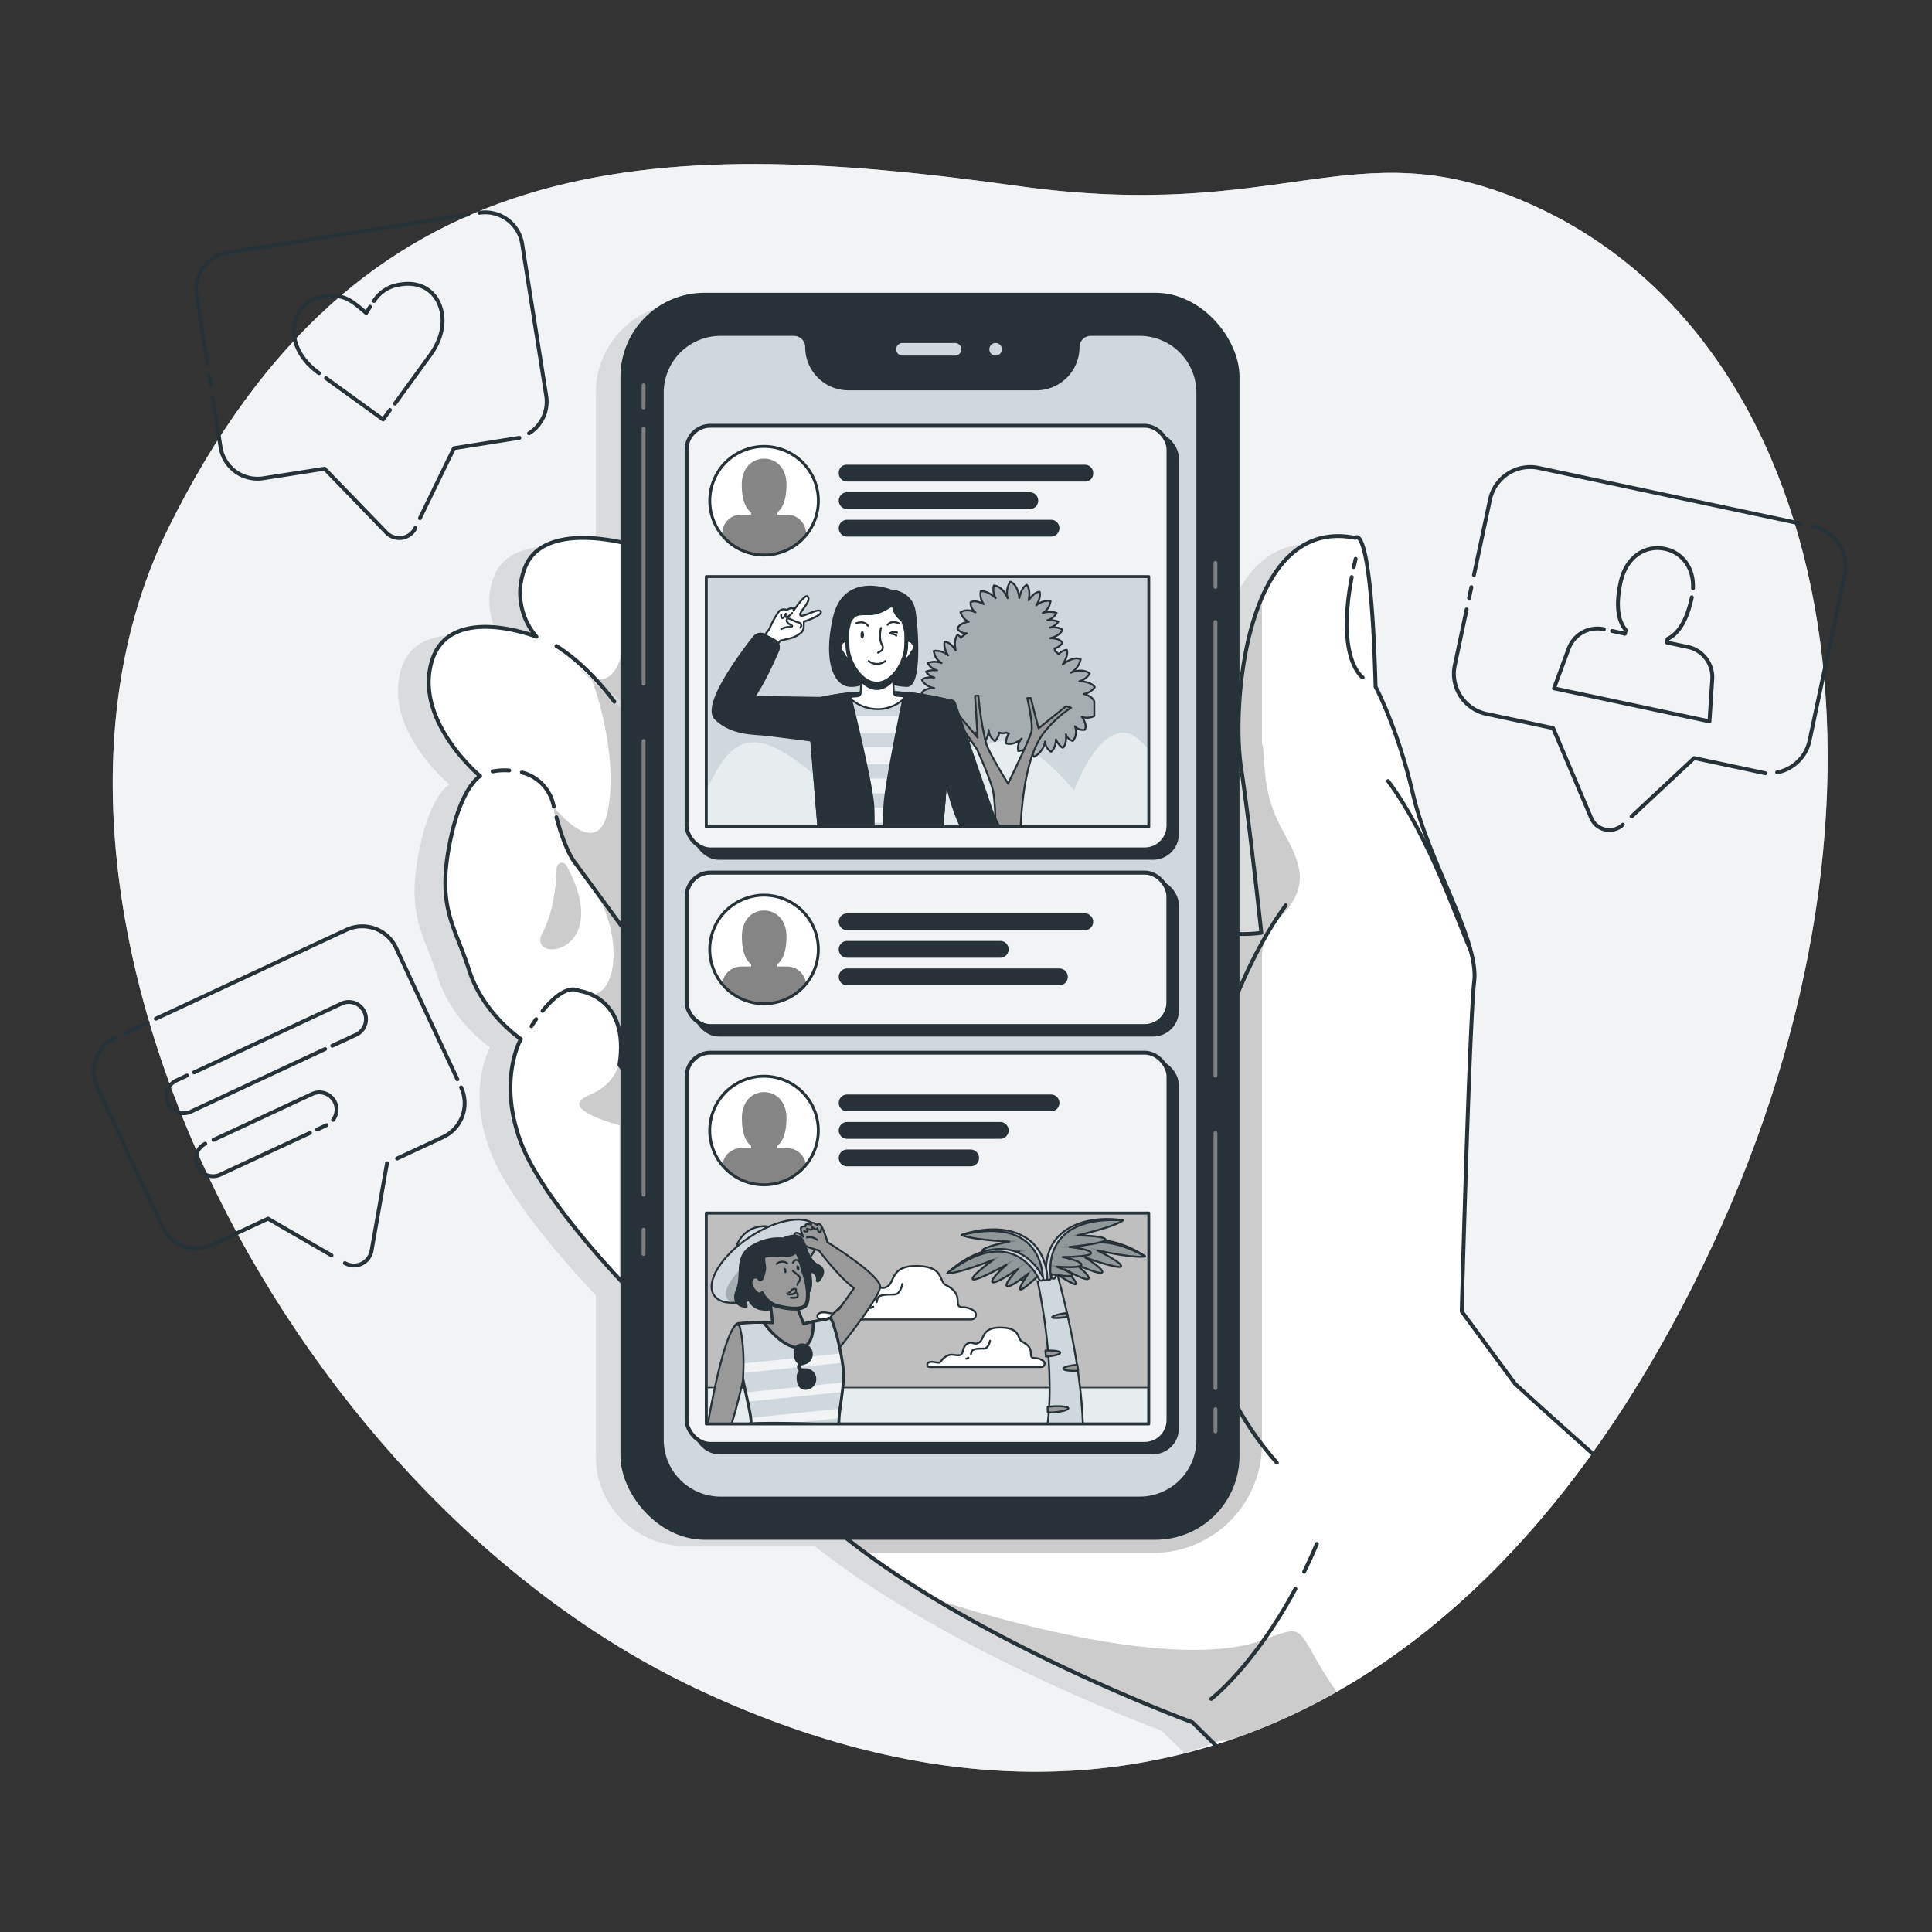 <svg xmlns="http://www.w3.org/2000/svg" xmlns:xlink="http://www.w3.org/1999/xlink" viewBox="0 0 500 500"><rect x="0" y="0" width="500" height="500" fill="#333333" stroke="none"/><defs><clipPath id="freepik--clip-path--inject-2"><path d="M392.06,358.14,378.29,339.4s2-74.95,3.24-85.49-11.75-30.79-15.8-48.21S356,177.75,356,177.75c-1.21-43.76-5.26-38.55-5.26-38.55-28.36-5.73-32,43-29.58,59.21s5.27,43,5.27,43-19.45,3.24-31.2-10.94-39.29-28-39.29-28-27.55-20.66-40.52-30.79-36.86-25.52-47-29.17-28-6.48-32.41,4.05a17.4,17.4,0,0,0,2.83,18.23s-22.69-8.91-27.14,6.49,12.56,29.57,12.56,29.57-5.27,2.84-8.11,18.64,1.63,20.25,5.27,31.6S134.8,268.9,134.8,268.9s-6.08,10.54,0,26.74,30,40.11,30,40.11,12.16,22.28,44.57,53.88,99.25,56.12,99.25,56.12l5.85,5.78c37.43-11.63,70.38-37.52,97.62-75.43C399.53,365,392.06,358.14,392.06,358.14ZM220.49,233.66c-4,2.43-40.42-32.21-40.42-32.21l-30.68-28.87s22.78,17.32,31.29,24.92S224.44,231.23,220.49,233.66Z" style="fill:#fff"></path></clipPath><clipPath id="freepik--clip-path-2--inject-2"><rect x="177.69" y="110.19" width="124.71" height="109.63" rx="6.16" style="fill:#CFD8DC;stroke:#263238;stroke-linecap:round;stroke-linejoin:round"></rect></clipPath><clipPath id="freepik--clip-path-3--inject-2"><rect x="182.78" y="149.21" width="114.52" height="64.78" style="fill:#CFD8DC;stroke:#263238;stroke-linecap:round;stroke-linejoin:round;stroke-width:0.75px"></rect></clipPath><clipPath id="freepik--clip-path-4--inject-2"><path d="M240.76,185.68c1.28,1.45,3.64.59,3.64.59a3.79,3.79,0,0,0-1.21,2.4c1.42.84,3.43-.33,3.43-.33a4.14,4.14,0,0,0-.2,3.22c2-.07,3.06-2.66,3.06-2.66a3,3,0,0,0,.6,3.13c1.6-.08,2.39-2.46,2.39-2.46.35,2.34,1.4,3.08,1.4,3.08,2-1,2-3.75,2-3.75a3.66,3.66,0,0,0,1.63,2.9,4.2,4.2,0,0,0,1.1-2.2,3,3,0,0,0,1.83,0,4.55,4.55,0,0,0,.68.25,4.06,4.06,0,0,0-.76,2.53c2.15.68,4.06-1.24,4.06-1.24a3.68,3.68,0,0,0-.89,3.21,4.47,4.47,0,0,0,3.67-2.23,3.93,3.93,0,0,0,.43,3.73,5.5,5.5,0,0,0,2.85-3.93,3.25,3.25,0,0,0,1.56,2.63c1.25-1,1.24-3.15,1.24-3.15.86,1.81,1.81,2.12,1.81,2.12,1.08-.94.79-3.49.79-3.49a2.52,2.52,0,0,0,1.79,1.73,3.83,3.83,0,0,0,.54-3.79,2.73,2.73,0,0,0,2.53.89c.81-1.36-.75-3.35-.75-3.35a4,4,0,0,0,3.22-.21v-3.7c-.4-1.47-2.74-2-2.74-2a4.25,4.25,0,0,0,2.87-1.78c-1.11-1.56-4-1.51-4-1.51a4.49,4.49,0,0,0,2.67-2c-1.93-1.58-4.86-.21-4.86-.21a5.25,5.25,0,0,0,2.53-3.49c-2.08-.89-4.65,1.37-4.65,1.37s1.61-2.3,1.06-3.8a3.27,3.27,0,0,0-2.13,1.17,3,3,0,0,0-.9-.83,3.22,3.22,0,0,0-.14-.7,3.77,3.77,0,0,0,2.06-1.43s-.5-1.23-3.21-1.23c0,0,2.43-.43,3.21-2.19-1.1-.88-3.26-.54-3.26-.54a3.73,3.73,0,0,0,2.18-1.55,6.52,6.52,0,0,0-2.86-.34,3.91,3.91,0,0,0,2.42-1.89,5.26,5.26,0,0,0-3.58,0,4.06,4.06,0,0,0,2-3.14,4.86,4.86,0,0,0-3.68,1.16c1.36-2.23.87-3.49.87-3.49-1.4-.1-2.85,2.18-2.85,2.18.63-2.91-.49-4-.49-4-1.45.68-1.93,3.44-1.93,3.44s-.23-3.42-2.33-4.26a5.27,5.27,0,0,0-.68,4.26s-1.1-3-3.58-3.3a4.49,4.49,0,0,0,.48,3.3s-2-2.06-3.87-1.75a4.29,4.29,0,0,0,.77,3.3s-2.06-1.25-3.39-.49a3,3,0,0,0,1.26,2.62s-2.16-1.16-3.87,0a4,4,0,0,0,2.13,2.42s-2.51.3-2.91,1.84a2.75,2.75,0,0,0,2.42,1.16,4.51,4.51,0,0,0-1.53,1.16,2.36,2.36,0,0,0-.87-.77s-1.12,1.07-.49,4c0,0-1.45-2.27-2.86-2.18,0,0-.48,1.26.88,3.49a4.86,4.86,0,0,0-3.68-1.16,4.08,4.08,0,0,0,2,3.15,5.2,5.2,0,0,0-3.58,0,3.91,3.91,0,0,0,2.42,1.89,6.36,6.36,0,0,0-2.86.34,3.69,3.69,0,0,0,2.18,1.55s-2.16-.34-3.26.53c.78,1.77,3.21,2.19,3.21,2.19-2.71,0-3.21,1.23-3.21,1.23a4.24,4.24,0,0,0,3,1.62c-1.82.67-2.07,1.6-2.07,1.6Z" style="fill:#CFD8DC;stroke:#263238;stroke-linecap:round;stroke-linejoin:round;stroke-width:0.5px"></path></clipPath><clipPath id="freepik--clip-path-5--inject-2"><path d="M209.39,181.66l2.9,32.32,31.33.25,2.66-32.57A72.75,72.75,0,0,0,209.39,181.66Z" style="fill:#CFD8DC;stroke:#263238;stroke-linecap:round;stroke-linejoin:round"></path></clipPath><clipPath id="freepik--clip-path-6--inject-2"><path d="M222.73,179.38l.34-5.63H231l.33,5.52a.86.86,0,0,0,.81.8c.83.05,1.63.11,2.39.18a10,10,0,0,1-7.38,3.27,10.72,10.72,0,0,1-7.5-3.12c.77-.09,1.53-.16,2.28-.22A.87.87,0,0,0,222.73,179.38Z" style="fill:#fff;stroke:#263238;stroke-linecap:round;stroke-linejoin:round;stroke-width:0.5px"></path></clipPath><clipPath id="freepik--clip-path-7--inject-2"><circle cx="197.75" cy="129.57" r="14.05" transform="translate(-34.69 86.37) rotate(-22.7)" style="fill:#fff;stroke:#263238;stroke-linecap:round;stroke-linejoin:round;stroke-width:0.75px"></circle></clipPath><clipPath id="freepik--clip-path-8--inject-2"><rect x="177.69" y="225.82" width="124.71" height="39.74" rx="6.16" style="fill:#CFD8DC;stroke:#263238;stroke-linecap:round;stroke-linejoin:round"></rect></clipPath><clipPath id="freepik--clip-path-9--inject-2"><circle cx="197.75" cy="245.69" r="14.05" transform="translate(-79.51 95.37) rotate(-22.7)" style="fill:#fff;stroke:#263238;stroke-linecap:round;stroke-linejoin:round;stroke-width:0.75px"></circle></clipPath><clipPath id="freepik--clip-path-10--inject-2"><rect x="177.69" y="272.43" width="124.71" height="101.24" rx="6.16" style="fill:#CFD8DC;stroke:#263238;stroke-linecap:round;stroke-linejoin:round"></rect></clipPath><clipPath id="freepik--clip-path-11--inject-2"><rect x="182.78" y="313.94" width="114.52" height="54.58" style="fill:#bfbfbf;stroke:#263238;stroke-linecap:round;stroke-linejoin:round;stroke-width:0.75px"></rect></clipPath><clipPath id="freepik--clip-path-12--inject-2"><path d="M211.21,317.53c2.29,3.4-1.76,10.13-9.05,15s-15,6.12-17.34,2.72,1.76-10.13,9.05-15S208.92,314.12,211.21,317.53Z" style="fill:#CFD8DC;stroke:#263238;stroke-linecap:round;stroke-linejoin:round;stroke-width:0.5px"></path></clipPath><clipPath id="freepik--clip-path-13--inject-2"><path d="M191.19,342.54a45.06,45.06,0,0,1,14.87.7,39.35,39.35,0,0,1,6.75-1.63c1.93-.06,1.86-1.52,2.85,1.06a63.57,63.57,0,0,1,2.58,11.56c.41,4.9-1.34,11-1.12,14.64-5.57-.35-18.17-.73-22.8-.35.51-2.46-3.5-14.58-4.06-24.88A1,1,0,0,1,191.19,342.54Z" style="fill:#CFD8DC;stroke:#263238;stroke-linecap:round;stroke-linejoin:round;stroke-width:0.75px"></path></clipPath><clipPath id="freepik--clip-path-14--inject-2"><path d="M289.13,321.92a28,28,0,0,1,7.22,3.23s-2,.7-12.31-1.54c0,0,6.39,3.15,6.09,4.1s-9.24-2.26-9.24-2.26,4.86,3,4.35,3.84-7.06-2.26-7.06-2.26,4.11,3.08,3.53,3.88-6-2.34-6-2.34,3.12,3.17,2.75,3.74-5.3-2.84-5.3-2.84a13.78,13.78,0,0,1,6-7.14A13.16,13.16,0,0,1,289.13,321.92Z" style="fill:#CFD8DC;stroke:#263238;stroke-linecap:round;stroke-linejoin:round;stroke-width:0.5px"></path></clipPath><clipPath id="freepik--clip-path-15--inject-2"><path d="M282.72,316a27.88,27.88,0,0,1,7.91-.17s-1.5,1.48-11.78,3.88c0,0,7.12.1,7.26,1.09s-9.32,1.91-9.32,1.91,5.68.63,5.57,1.61-7.35,1-7.35,1,5,1,4.86,2-6.47.48-6.47.48,4.18,1.52,4.08,2.2-6-.31-6-.31a13.74,13.74,0,0,1,2.37-9A13.12,13.12,0,0,1,282.72,316Z" style="fill:#CFD8DC;stroke:#263238;stroke-linecap:round;stroke-linejoin:round;stroke-width:0.5px"></path></clipPath><clipPath id="freepik--clip-path-16--inject-2"><path d="M256.72,318.37a28,28,0,0,0-7.82,1.24s1.75,1.19,12.29,1.71c0,0-7,1.38-6.95,2.38s9.51.21,9.51.21-5.47,1.63-5.18,2.58,7.4-.36,7.4-.36S261.2,328,261.55,329s6.45-.69,6.45-.69-3.83,2.25-3.62,2.9,5.85-1.38,5.85-1.38a13.76,13.76,0,0,0-4-8.45A13.1,13.1,0,0,0,256.72,318.37Z" style="fill:#CFD8DC;stroke:#263238;stroke-linecap:round;stroke-linejoin:round;stroke-width:0.5px"></path></clipPath><clipPath id="freepik--clip-path-17--inject-2"><path d="M251.8,325.17a28.06,28.06,0,0,0-6.61,4.35s2.07.37,11.9-3.49c0,0-5.8,4.13-5.36,5s8.76-3.71,8.76-3.71-4.32,3.74-3.67,4.48,6.61-3.36,6.61-3.36-3.57,3.7-2.87,4.4,5.6-3.27,5.6-3.27-2.58,3.62-2.12,4.13,4.78-3.65,4.78-3.65a13.76,13.76,0,0,0-7.07-6.09A13.1,13.1,0,0,0,251.8,325.17Z" style="fill:#CFD8DC;stroke:#263238;stroke-linecap:round;stroke-linejoin:round;stroke-width:0.5px"></path></clipPath><clipPath id="freepik--clip-path-18--inject-2"><circle cx="197.75" cy="292.55" r="14.05" transform="translate(-97.6 99) rotate(-22.7)" style="fill:#fff;stroke:#263238;stroke-linecap:round;stroke-linejoin:round;stroke-width:0.75px"></circle></clipPath></defs><g id="freepik--background-simple--inject-2"><path d="M43.68,136.44c48.81-98.39,123.9-101.71,219.81-88.3,68.56,9.58,86.65-14.9,130.85,3.94C476,86.9,497.1,206.79,443.34,322,387.94,440.81,293.75,490.77,180,436.92,72.19,385.9-4,232.61,43.68,136.44Z" style="fill:#CFD8DC"></path><path d="M43.68,136.44c48.81-98.39,123.9-101.71,219.81-88.3,68.56,9.58,86.65-14.9,130.85,3.94C476,86.9,497.1,206.79,443.34,322,387.94,440.81,293.75,490.77,180,436.92,72.19,385.9-4,232.61,43.68,136.44Z" style="fill:#fff;opacity:0.7"></path></g><g id="freepik--Shadow--inject-2"><path d="M384.09,360.33l-13.78-18.74s2-74.95,3.24-85.49-11.74-30.79-15.8-48.21S348,179.94,348,179.94c-1.21-43.76-5.27-38.55-5.27-38.55-19.1-3.86-27,17-29.36,36V101.7a23.23,23.23,0,0,0-23.24-23.24H177.44A23.23,23.23,0,0,0,154.2,101.7v41.14c-10-2.39-22.52-2.69-26.16,5.9A17.43,17.43,0,0,0,130.88,167s-22.69-8.91-27.15,6.48S116.29,203,116.29,203s-5.26,2.84-8.1,18.64,1.62,20.25,5.27,31.6,13.37,17.82,13.37,17.82-6.08,10.54,0,26.74c4.84,12.92,21,30.72,27.37,37.41v41.7a23.24,23.24,0,0,0,23.24,23.24H210.9c34.39,27.46,89.73,47.75,89.73,47.75l5.85,5.79c37.43-11.63,70.38-37.52,97.62-75.43C391.55,367.17,384.09,360.33,384.09,360.33Z" style="opacity:0.1"></path></g><g id="freepik--Device--inject-2"><path d="M392.06,358.14,378.29,339.4s2-74.95,3.24-85.49-11.75-30.79-15.8-48.21S356,177.75,356,177.75c-1.21-43.76-5.26-38.55-5.26-38.55-28.36-5.73-32,43-29.58,59.21s5.27,43,5.27,43-19.45,3.24-31.2-10.94-39.29-28-39.29-28-27.55-20.66-40.52-30.79-36.86-25.52-47-29.17-28-6.48-32.41,4.05a17.4,17.4,0,0,0,2.83,18.23s-22.69-8.91-27.14,6.49,12.56,29.57,12.56,29.57-5.27,2.84-8.11,18.64,1.63,20.25,5.27,31.6S134.8,268.9,134.8,268.9s-6.08,10.54,0,26.74,30,40.11,30,40.11,12.16,22.28,44.57,53.88,99.25,56.12,99.25,56.12l5.85,5.78c37.43-11.63,70.38-37.52,97.62-75.43C399.53,365,392.06,358.14,392.06,358.14ZM220.49,233.66c-4,2.43-40.42-32.21-40.42-32.21l-30.68-28.87s22.78,17.32,31.29,24.92S224.44,231.23,220.49,233.66Z" style="fill:#fff"></path><g style="clip-path:url(#freepik--clip-path--inject-2)"><path d="M146.6,224a1.35,1.35,0,0,0-2.53.61c-.13,4.56-.85,11.45-3.67,16.79C136,249.63,159.25,247.17,146.6,224Z" style="opacity:0.2"></path><path d="M164.07,336.14V160h-1.9s-.1,19.08-9.21,15.35c0,0,6.82,17.05,4.61,33s-14.26.45-14.26.45-.28,6.64,9.43,19.88c8.55,11.66,7.42,28.43.41,28.68,3.66,1.52,8.95,5.72,7.35,17.06-.66,2.85-2.57,6.75-8,9-7.49,3.08,3.33,6.56,7.83,7.8v44.5Z" style="opacity:0.2"></path><path d="M336.22,225.09c-1.77-9.28-8.53-11.94-9.08-28.74a17.15,17.15,0,0,0-.55-4.08V156a5.1,5.1,0,0,1-1.76,2.27l-.66,2c-2.53,8.13-2.81,16.73-4.74,25a3.8,3.8,0,0,1-.27.76,5.26,5.26,0,0,1,.09,1.15c-.29,10.15,3.12,19.63,4.08,29.48.28.82.55,1.64.83,2.49,1.41,4.32.39,8.93,1.75,13.16a4.68,4.68,0,0,1,.14,2.62c.84,2.9-.69,6.59-4.6,6.59a5,5,0,0,1-2.29-.52c-.19.44-.39.87-.59,1.28a4.6,4.6,0,0,1-2.16,2v101h2.16v33.13h-9.36v11.52H189.41a31.38,31.38,0,0,0,8.12,2.69c8.63,1.8,18.51,1.79,24.81,8.9.11.13.21.25.3.38H298.4a28.19,28.19,0,0,0,28.19-28.19V247.75a13.7,13.7,0,0,1,4.26-9.88C333.9,235,337.23,230.4,336.22,225.09Z" style="opacity:0.2"></path><path d="M316.38,450.52c.31,0,.63,0,.94-.07a17.65,17.65,0,0,1,2-.32c4.31-.91,8.86-3.16,12.58-4.88,4.4-2,8.62-4.4,12.84-6.76l1.15-.68c-11.22-16.31-6.8-17.94-18.79-13.46-26.11,9.75-85.37-10.63-85.37-10.63l0,.16a5.33,5.33,0,0,1,2.26,1.05c12.22,9.58,26.79,15.52,41,21.39,6.6,2.73,13.37,5.31,19.75,8.56a39.38,39.38,0,0,1,8.9,6.48A4.9,4.9,0,0,1,316.38,450.52Z" style="opacity:0.2"></path></g><path d="M337.51,406.78q1.68-3.4,3.3-7.22" style="fill:none;stroke:#263238;stroke-linecap:round;stroke-linejoin:round"></path><path d="M313.47,439.67s11-8.37,21.78-28.48" style="fill:none;stroke:#263238;stroke-linecap:round;stroke-linejoin:round"></path><path d="M140.4,261.61c2.59-3.16,6.48-6.81,9.59-5.16,0,0,13.07,1.52,10.33,19.14L170.66,289s16.1,9.72,12.76,24.31" style="fill:none;stroke:#263238;stroke-linecap:round;stroke-linejoin:round"></path><path d="M137.54,265.56s.45-.74,1.22-1.81" style="fill:none;stroke:#263238;stroke-linecap:round;stroke-linejoin:round"></path><path d="M144,211.51c2.54,9.57,5.09,12.12,5.09,12.12l13.37,18.23s8.21,0,28.87,21.88" style="fill:none;stroke:#263238;stroke-linecap:round;stroke-linejoin:round"></path><path d="M135.06,199.91a11.08,11.08,0,0,1,8.25,8.83" style="fill:none;stroke:#263238;stroke-linecap:round;stroke-linejoin:round"></path><path d="M127.51,199.63a17.61,17.61,0,0,1,4.28-.24" style="fill:none;stroke:#263238;stroke-linecap:round;stroke-linejoin:round"></path><path d="M350.35,146.77c.15-.7.32-1.41.49-2.14" style="fill:none;stroke:#263238;stroke-linecap:round;stroke-linejoin:round"></path><path d="M352.66,175.32s-6.91-4.52-2.83-26" style="fill:none;stroke:#263238;stroke-linecap:round;stroke-linejoin:round"></path><path d="M332.75,234.3c-22,30.16-40.24,101.62-2.29,144.25" style="fill:none;stroke:#263238;stroke-linecap:round;stroke-linejoin:round"></path><path d="M359.24,202.14c10.63,14.23,17.91,36.1,21.25,43.55" style="fill:none;stroke:#263238;stroke-linecap:round;stroke-linejoin:round"></path><path d="M412.07,376.1c-12.54-11.12-20-18-20-18L378.29,339.4s2-74.95,3.24-85.49-11.75-30.79-15.8-48.21S356,177.75,356,177.75c-1.21-43.76-5.26-38.55-5.26-38.55-28.36-5.73-32,43-29.58,59.21s5.27,43,5.27,43-19.45,3.24-31.2-10.94-39.29-28-39.29-28-27.55-20.66-40.52-30.79-36.86-25.52-47-29.17-28-6.48-32.41,4.05a17.4,17.4,0,0,0,2.83,18.23s-22.69-8.91-27.14,6.49,12.56,29.57,12.56,29.57-5.27,2.84-8.11,18.64,1.63,20.25,5.27,31.6S134.8,268.9,134.8,268.9s-6.08,10.54,0,26.74,30,40.11,30,40.11,12.16,22.28,44.57,53.88,99.25,56.12,99.25,56.12l5.85,5.78" style="fill:none;stroke:#263238;stroke-linecap:round;stroke-linejoin:round"></path><path d="M144,167.19s7.38,4.22,15,14.4" style="fill:none;stroke:#263238;stroke-linecap:round;stroke-linejoin:round"></path><rect x="161.08" y="76.27" width="159.2" height="321.72" rx="21.24" style="fill:#263238;stroke:#263238;stroke-linecap:round;stroke-linejoin:round"></rect><path d="M294.93,86.55H282.3A3.29,3.29,0,0,0,279,89.84h0a10.8,10.8,0,0,1-10.8,10.8H219.56a10.8,10.8,0,0,1-10.8-10.8h0a3.29,3.29,0,0,0-3.29-3.29h-19a15.07,15.07,0,0,0-15.07,15.07v271a15.07,15.07,0,0,0,15.07,15.07h108.5A15.07,15.07,0,0,0,310,372.64v-271A15.07,15.07,0,0,0,294.93,86.55Z" style="fill:#CFD8DC;stroke:#263238;stroke-linecap:round;stroke-linejoin:round;stroke-width:0.75px"></path><line x1="166.56" y1="318.25" x2="166.56" y2="324.51" style="fill:none;stroke:#7f7f7f;stroke-linecap:round;stroke-linejoin:round"></line><line x1="166.56" y1="191.77" x2="166.56" y2="309.19" style="fill:none;stroke:#7f7f7f;stroke-linecap:round;stroke-linejoin:round"></line><line x1="166.56" y1="110.91" x2="166.56" y2="176.94" style="fill:none;stroke:#7f7f7f;stroke-linecap:round;stroke-linejoin:round"></line><line x1="166.56" y1="99.7" x2="166.56" y2="105.44" style="fill:none;stroke:#7f7f7f;stroke-linecap:round;stroke-linejoin:round"></line><line x1="314.56" y1="151.9" x2="314.56" y2="145.65" style="fill:none;stroke:#7f7f7f;stroke-linecap:round;stroke-linejoin:round"></line><line x1="314.56" y1="278.38" x2="314.56" y2="160.96" style="fill:none;stroke:#7f7f7f;stroke-linecap:round;stroke-linejoin:round"></line><line x1="314.56" y1="359.24" x2="314.56" y2="293.22" style="fill:none;stroke:#7f7f7f;stroke-linecap:round;stroke-linejoin:round"></line><line x1="314.56" y1="370.45" x2="314.56" y2="364.71" style="fill:none;stroke:#7f7f7f;stroke-linecap:round;stroke-linejoin:round"></line><path d="M259.8,90.4a2.13,2.13,0,1,1-2.13-2.13A2.13,2.13,0,0,1,259.8,90.4Z" style="fill:#CFD8DC;stroke:#263238;stroke-linecap:round;stroke-linejoin:round"></path><path d="M247.17,88.27H233.56a2.13,2.13,0,1,0,0,4.26h13.61a2.13,2.13,0,1,0,0-4.26Z" style="fill:#CFD8DC;stroke:#263238;stroke-linecap:round;stroke-linejoin:round"></path></g><g id="freepik--Feed--inject-2"><rect x="179.88" y="112.38" width="124.71" height="109.63" rx="6.16" style="fill:#263238;stroke:#263238;stroke-linecap:round;stroke-linejoin:round"></rect><rect x="177.69" y="110.19" width="124.71" height="109.63" rx="6.16" style="fill:#CFD8DC"></rect><g style="clip-path:url(#freepik--clip-path-2--inject-2)"><rect x="177.69" y="110.19" width="124.71" height="109.63" rx="6.16" style="fill:#fff;opacity:0.7"></rect></g><rect x="177.69" y="110.19" width="124.71" height="109.63" rx="6.16" style="fill:none;stroke:#263238;stroke-linecap:round;stroke-linejoin:round"></rect><rect x="182.78" y="149.21" width="114.52" height="64.78" style="fill:#CFD8DC"></rect><g style="clip-path:url(#freepik--clip-path-3--inject-2)"><path d="M290.74,189.59c-7.41,0-12.76,15-12.76,15s-10.36-12.85-17.55-12.85-45.52,12.85-45.52,12.85-11.33-12.2-19.56-12.49c-5.53-.2-8.93,4.66-12.77,12.93v8.87H297.25V194.06C295.23,191.51,293,189.59,290.74,189.59Z" style="fill:#fff;opacity:0.5"></path><path d="M240.76,185.68c1.28,1.45,3.64.59,3.64.59a3.79,3.79,0,0,0-1.21,2.4c1.42.84,3.43-.33,3.43-.33a4.14,4.14,0,0,0-.2,3.22c2-.07,3.06-2.66,3.06-2.66a3,3,0,0,0,.6,3.13c1.6-.08,2.39-2.46,2.39-2.46.35,2.34,1.4,3.08,1.4,3.08,2-1,2-3.75,2-3.75a3.66,3.66,0,0,0,1.63,2.9,4.2,4.2,0,0,0,1.1-2.2,3,3,0,0,0,1.83,0,4.55,4.55,0,0,0,.68.25,4.06,4.06,0,0,0-.76,2.53c2.15.68,4.06-1.24,4.06-1.24a3.68,3.68,0,0,0-.89,3.21,4.47,4.47,0,0,0,3.67-2.23,3.93,3.93,0,0,0,.43,3.73,5.5,5.5,0,0,0,2.85-3.93,3.25,3.25,0,0,0,1.56,2.63c1.25-1,1.24-3.15,1.24-3.15.86,1.81,1.81,2.12,1.81,2.12,1.08-.94.79-3.49.79-3.49a2.52,2.52,0,0,0,1.79,1.73,3.83,3.83,0,0,0,.54-3.79,2.73,2.73,0,0,0,2.53.89c.81-1.36-.75-3.35-.75-3.35a4,4,0,0,0,3.22-.21v-3.7c-.4-1.47-2.74-2-2.74-2a4.25,4.25,0,0,0,2.87-1.78c-1.11-1.56-4-1.51-4-1.51a4.49,4.49,0,0,0,2.67-2c-1.93-1.58-4.86-.21-4.86-.21a5.25,5.25,0,0,0,2.53-3.49c-2.08-.89-4.65,1.37-4.65,1.37s1.61-2.3,1.06-3.8a3.27,3.27,0,0,0-2.13,1.17,3,3,0,0,0-.9-.83,3.22,3.22,0,0,0-.14-.7,3.77,3.77,0,0,0,2.06-1.43s-.5-1.23-3.21-1.23c0,0,2.43-.43,3.21-2.19-1.1-.88-3.26-.54-3.26-.54a3.73,3.73,0,0,0,2.18-1.55,6.52,6.52,0,0,0-2.86-.34,3.91,3.91,0,0,0,2.42-1.89,5.26,5.26,0,0,0-3.58,0,4.06,4.06,0,0,0,2-3.14,4.86,4.86,0,0,0-3.68,1.16c1.36-2.23.87-3.49.87-3.49-1.4-.1-2.85,2.18-2.85,2.18.63-2.91-.49-4-.49-4-1.45.68-1.93,3.44-1.93,3.44s-.23-3.42-2.33-4.26a5.27,5.27,0,0,0-.68,4.26s-1.1-3-3.58-3.3a4.49,4.49,0,0,0,.48,3.3s-2-2.06-3.87-1.75a4.29,4.29,0,0,0,.77,3.3s-2.06-1.25-3.39-.49a3,3,0,0,0,1.26,2.62s-2.16-1.16-3.87,0a4,4,0,0,0,2.13,2.42s-2.51.3-2.91,1.84a2.75,2.75,0,0,0,2.42,1.16,4.51,4.51,0,0,0-1.53,1.16,2.36,2.36,0,0,0-.87-.77s-1.12,1.07-.49,4c0,0-1.45-2.27-2.86-2.18,0,0-.48,1.26.88,3.49a4.86,4.86,0,0,0-3.68-1.16,4.08,4.08,0,0,0,2,3.15,5.2,5.2,0,0,0-3.58,0,3.91,3.91,0,0,0,2.42,1.89,6.36,6.36,0,0,0-2.86.34,3.69,3.69,0,0,0,2.18,1.55s-2.16-.34-3.26.53c.78,1.77,3.21,2.19,3.21,2.19-2.71,0-3.21,1.23-3.21,1.23a4.24,4.24,0,0,0,3,1.62c-1.82.67-2.07,1.6-2.07,1.6Z" style="fill:#CFD8DC"></path><g style="clip-path:url(#freepik--clip-path-4--inject-2)"><path d="M240.76,185.68c1.28,1.45,3.64.59,3.64.59a3.79,3.79,0,0,0-1.21,2.4c1.42.84,3.43-.33,3.43-.33a4.14,4.14,0,0,0-.2,3.22c2-.07,3.06-2.66,3.06-2.66a3,3,0,0,0,.6,3.13c1.6-.08,2.39-2.46,2.39-2.46.35,2.34,1.4,3.08,1.4,3.08,2-1,2-3.75,2-3.75a3.66,3.66,0,0,0,1.63,2.9,4.2,4.2,0,0,0,1.1-2.2,3,3,0,0,0,1.83,0,4.55,4.55,0,0,0,.68.25,4.06,4.06,0,0,0-.76,2.53c2.15.68,4.06-1.24,4.06-1.24a3.68,3.68,0,0,0-.89,3.21,4.47,4.47,0,0,0,3.67-2.23,3.93,3.93,0,0,0,.43,3.73,5.5,5.5,0,0,0,2.85-3.93,3.25,3.25,0,0,0,1.56,2.63c1.25-1,1.24-3.15,1.24-3.15.86,1.81,1.81,2.12,1.81,2.12,1.08-.94.79-3.49.79-3.49a2.52,2.52,0,0,0,1.79,1.73,3.83,3.83,0,0,0,.54-3.79,2.73,2.73,0,0,0,2.53.89c.81-1.36-.75-3.35-.75-3.35a4,4,0,0,0,3.22-.21v-3.7c-.4-1.47-2.74-2-2.74-2a4.25,4.25,0,0,0,2.87-1.78c-1.11-1.56-4-1.51-4-1.51a4.49,4.49,0,0,0,2.67-2c-1.93-1.58-4.86-.21-4.86-.21a5.25,5.25,0,0,0,2.53-3.49c-2.08-.89-4.65,1.37-4.65,1.37s1.61-2.3,1.06-3.8a3.27,3.27,0,0,0-2.13,1.17,3,3,0,0,0-.9-.83,3.22,3.22,0,0,0-.14-.7,3.77,3.77,0,0,0,2.06-1.43s-.5-1.23-3.21-1.23c0,0,2.43-.43,3.21-2.19-1.1-.88-3.26-.54-3.26-.54a3.73,3.73,0,0,0,2.18-1.55,6.52,6.52,0,0,0-2.86-.34,3.91,3.91,0,0,0,2.42-1.89,5.26,5.26,0,0,0-3.58,0,4.06,4.06,0,0,0,2-3.14,4.86,4.86,0,0,0-3.68,1.16c1.36-2.23.87-3.49.87-3.49-1.4-.1-2.85,2.18-2.85,2.18.63-2.91-.49-4-.49-4-1.45.68-1.93,3.44-1.93,3.44s-.23-3.42-2.33-4.26a5.27,5.27,0,0,0-.68,4.26s-1.1-3-3.58-3.3a4.49,4.49,0,0,0,.48,3.3s-2-2.06-3.87-1.75a4.29,4.29,0,0,0,.77,3.3s-2.06-1.25-3.39-.49a3,3,0,0,0,1.26,2.62s-2.16-1.16-3.87,0a4,4,0,0,0,2.13,2.42s-2.51.3-2.91,1.84a2.75,2.75,0,0,0,2.42,1.16,4.51,4.51,0,0,0-1.53,1.16,2.36,2.36,0,0,0-.87-.77s-1.12,1.07-.49,4c0,0-1.45-2.27-2.86-2.18,0,0-.48,1.26.88,3.49a4.86,4.86,0,0,0-3.68-1.16,4.08,4.08,0,0,0,2,3.15,5.2,5.2,0,0,0-3.58,0,3.91,3.91,0,0,0,2.42,1.89,6.36,6.36,0,0,0-2.86.34,3.69,3.69,0,0,0,2.18,1.55s-2.16-.34-3.26.53c.78,1.77,3.21,2.19,3.21,2.19-2.71,0-3.21,1.23-3.21,1.23a4.24,4.24,0,0,0,3,1.62c-1.82.67-2.07,1.6-2.07,1.6Z" style="opacity:0.2"></path></g><path d="M240.76,185.68c1.28,1.45,3.64.59,3.64.59a3.79,3.79,0,0,0-1.21,2.4c1.42.84,3.43-.33,3.43-.33a4.14,4.14,0,0,0-.2,3.22c2-.07,3.06-2.66,3.06-2.66a3,3,0,0,0,.6,3.13c1.6-.08,2.39-2.46,2.39-2.46.35,2.34,1.4,3.08,1.4,3.08,2-1,2-3.75,2-3.75a3.66,3.66,0,0,0,1.63,2.9,4.2,4.2,0,0,0,1.1-2.2,3,3,0,0,0,1.83,0,4.55,4.55,0,0,0,.68.25,4.06,4.06,0,0,0-.76,2.53c2.15.68,4.06-1.24,4.06-1.24a3.68,3.68,0,0,0-.89,3.21,4.47,4.47,0,0,0,3.67-2.23,3.93,3.93,0,0,0,.43,3.73,5.5,5.5,0,0,0,2.85-3.93,3.25,3.25,0,0,0,1.56,2.63c1.25-1,1.24-3.15,1.24-3.15.86,1.81,1.81,2.12,1.81,2.12,1.08-.94.79-3.49.79-3.49a2.52,2.52,0,0,0,1.79,1.73,3.83,3.83,0,0,0,.54-3.79,2.73,2.73,0,0,0,2.53.89c.81-1.36-.75-3.35-.75-3.35a4,4,0,0,0,3.22-.21v-3.7c-.4-1.47-2.74-2-2.74-2a4.25,4.25,0,0,0,2.87-1.78c-1.11-1.56-4-1.51-4-1.51a4.49,4.49,0,0,0,2.67-2c-1.93-1.58-4.86-.21-4.86-.21a5.25,5.25,0,0,0,2.53-3.49c-2.08-.89-4.65,1.37-4.65,1.37s1.61-2.3,1.06-3.8a3.27,3.27,0,0,0-2.13,1.17,3,3,0,0,0-.9-.83,3.22,3.22,0,0,0-.14-.7,3.77,3.77,0,0,0,2.06-1.43s-.5-1.23-3.21-1.23c0,0,2.43-.43,3.21-2.19-1.1-.88-3.26-.54-3.26-.54a3.73,3.73,0,0,0,2.18-1.55,6.52,6.52,0,0,0-2.86-.34,3.91,3.91,0,0,0,2.42-1.89,5.26,5.26,0,0,0-3.58,0,4.06,4.06,0,0,0,2-3.14,4.86,4.86,0,0,0-3.68,1.16c1.36-2.23.87-3.49.87-3.49-1.4-.1-2.85,2.18-2.85,2.18.63-2.91-.49-4-.49-4-1.45.68-1.93,3.44-1.93,3.44s-.23-3.42-2.33-4.26a5.27,5.27,0,0,0-.68,4.26s-1.1-3-3.58-3.3a4.49,4.49,0,0,0,.48,3.3s-2-2.06-3.87-1.75a4.29,4.29,0,0,0,.77,3.3s-2.06-1.25-3.39-.49a3,3,0,0,0,1.26,2.62s-2.16-1.16-3.87,0a4,4,0,0,0,2.13,2.42s-2.51.3-2.91,1.84a2.75,2.75,0,0,0,2.42,1.16,4.51,4.51,0,0,0-1.53,1.16,2.36,2.36,0,0,0-.87-.77s-1.12,1.07-.49,4c0,0-1.45-2.27-2.86-2.18,0,0-.48,1.26.88,3.49a4.86,4.86,0,0,0-3.68-1.16,4.08,4.08,0,0,0,2,3.15,5.2,5.2,0,0,0-3.58,0,3.91,3.91,0,0,0,2.42,1.89,6.36,6.36,0,0,0-2.86.34,3.69,3.69,0,0,0,2.18,1.55s-2.16-.34-3.26.53c.78,1.77,3.21,2.19,3.21,2.19-2.71,0-3.21,1.23-3.21,1.23a4.24,4.24,0,0,0,3,1.62c-1.82.67-2.07,1.6-2.07,1.6Z" style="fill:none;stroke:#263238;stroke-linecap:round;stroke-linejoin:round;stroke-width:0.5px"></path><path d="M257.1,205.17a58.48,58.48,0,0,1,.5,8.53h6.55c.5-9.68,2.1-18.71,5.77-23.78a30.38,30.38,0,0,1,7.26-6.77l-1.3-.37-7.11,5.72-2-7.82h-.91c.43,1.82,1.45,6.85,1.09,8.62s-6.06,13.51-6.06,13.51-4.77-7.6-5.69-10.42a82.29,82.29,0,0,1-2-12.37l-.86.08.67,10.8-7.17-8.52-1,0,8,11.51S256.62,202.2,257.1,205.17Z" style="fill:#999;stroke:#263238;stroke-linecap:round;stroke-linejoin:round;stroke-width:0.5px"></path><path d="M208,162.06a2.34,2.34,0,0,1-.51,1.53,7,7,0,0,1-2.84,1.57l-2.7.64-3.42,4.69-3.17-2.94,3.72-4.69a22.66,22.66,0,0,1,2.56-4.69,1.79,1.79,0,0,1,1.94-.31s2-1.16,1.79.18c0,0,2.9-4.3,3.58-3.7,1.35,1.2-2.44,4.19-1.81,4.89s4.58-2,5.25-1-4.34,2.66-4.34,2.66Z" style="fill:#fff;stroke:#263238;stroke-linecap:round;stroke-linejoin:round;stroke-width:0.5px"></path><path d="M205,158.65s-2.13,2.3-1.61.19c0,0-.36,1-.84,1.11s-.38-.88-.38-.88" style="fill:none;stroke:#263238;stroke-linecap:round;stroke-linejoin:round;stroke-width:0.5px"></path><path d="M207.14,162.43s.76-1-.58-1.35-2.6-1.39-2.85-.91-.22,1,1.29,1.78c0,0,.05.32-.58.33a4.18,4.18,0,0,0-2.21.51" style="fill:#fff;stroke:#263238;stroke-linecap:round;stroke-linejoin:round;stroke-width:0.5px"></path><path d="M212.7,180.86l-18-.26s2.57-3.25,6.52-12.42a1.94,1.94,0,0,0-1-2.4l-2.4-1.28a2,2,0,0,0-2.56.53c-3.37,4.29-13.35,17.65-9.86,20.9,4.17,3.89,9.4,3.62,12.71,4,4,.42,13.12,1.65,13.12,1.65Z" style="fill:#263238;stroke:#263238;stroke-linecap:round;stroke-linejoin:round"></path><path d="M249.08,214.19l0,0h9.41l-1.67-3.36L246.89,182a.64.64,0,0,0-1.23,0c-2.35,7.91-1,18.26-1,18.26S246.13,208.4,249.08,214.19Z" style="fill:#263238;stroke:#263238;stroke-linecap:round;stroke-linejoin:round"></path><path d="M230.55,152.94s-12-4.87-14.65,7,.59,17.06,3.76,17.41,5.27-1.68,8.18-1.27,3.45,1.19,6.88,1.32,2.69-14,1.87-19.18S230.55,152.94,230.55,152.94Z" style="fill:#263238;stroke:#263238;stroke-linecap:round;stroke-linejoin:round;stroke-width:0.75px"></path><path d="M243.62,214.23l2.66-32.57a72.75,72.75,0,0,0-36.89,0l2.67,32.57Z" style="fill:#CFD8DC;stroke:#263238;stroke-linecap:round;stroke-linejoin:round"></path><path d="M209.39,181.66l2.9,32.32,31.33.25,2.66-32.57A72.75,72.75,0,0,0,209.39,181.66Z" style="fill:#CFD8DC"></path><g style="clip-path:url(#freepik--clip-path-5--inject-2)"><path d="M243.62,214.23l2.66-32.57a72.75,72.75,0,0,0-36.89,0l2.67,32.57Z" style="fill:#fff;opacity:0.7"></path><rect x="208.76" y="197.79" width="37.52" height="3.69" style="fill:#CFD8DC"></rect><rect x="208.76" y="189.73" width="37.52" height="3.69" style="fill:#CFD8DC"></rect><rect x="208.76" y="181.67" width="37.52" height="3.69" style="fill:#CFD8DC"></rect><rect x="208.76" y="205.34" width="37.52" height="3.69" style="fill:#CFD8DC"></rect><rect x="208.76" y="212.9" width="37.52" height="1.34" style="fill:#CFD8DC"></rect></g><path d="M209.39,181.66l2.9,32.32,31.33.25,2.66-32.57A72.75,72.75,0,0,0,209.39,181.66Z" style="fill:none;stroke:#263238;stroke-linecap:round;stroke-linejoin:round"></path><path d="M222.73,179.38l.34-5.63H231l.33,5.52a.86.86,0,0,0,.81.8c.83.05,1.63.11,2.39.18a10,10,0,0,1-7.38,3.27,10.72,10.72,0,0,1-7.5-3.12c.77-.09,1.53-.16,2.28-.22A.87.87,0,0,0,222.73,179.38Z" style="fill:#fff"></path><g style="clip-path:url(#freepik--clip-path-6--inject-2)"><path d="M233.36,171.84c-.92,3.23-3.45,6.49-6.44,6.49s-5.53-3.26-6.45-6.49Z" style="fill:#263238;stroke:#263238;stroke-linecap:round;stroke-linejoin:round;stroke-width:0.5px"></path></g><path d="M222.73,179.38l.34-5.63H231l.33,5.52a.86.86,0,0,0,.81.8c.83.05,1.63.11,2.39.18a10,10,0,0,1-7.38,3.27,10.72,10.72,0,0,1-7.5-3.12c.77-.09,1.53-.16,2.28-.22A.87.87,0,0,0,222.73,179.38Z" style="fill:none;stroke:#263238;stroke-linecap:round;stroke-linejoin:round;stroke-width:0.5px"></path><path d="M233.09,167a3.13,3.13,0,0,0,1,3.56c.86.49,1.44-.65,2.09-1.77a1.86,1.86,0,1,0-3.11-1.79Z" style="fill:#fff;stroke:#263238;stroke-linecap:round;stroke-linejoin:round"></path><path d="M220.92,167a3.13,3.13,0,0,1-1,3.56c-.86.49-1.44-.65-2.09-1.77a1.85,1.85,0,1,1,3.1-1.79Z" style="fill:#fff;stroke:#263238;stroke-linecap:round;stroke-linejoin:round"></path><path d="M219.32,163.12V167c0,4.19,3.4,9.94,7.6,9.94s7.59-5.75,7.59-9.94v-3.53" style="fill:#fff;stroke:#263238;stroke-linecap:round;stroke-linejoin:round;stroke-width:0.75px"></path><path d="M219.32,163.12c-.1,1,0,3.86,0,3.86,0,4.19,3.4,9.94,7.6,9.94s7.59-5.75,7.59-9.94a33.46,33.46,0,0,0,0-3.53,31.06,31.06,0,0,0-.84-3,5,5,0,0,1-2.23-3.13c-.42-2.12-2.54,1.48-6.56,1.38s-3.71.58-4.93,1.69C220,160.34,219.4,162.41,219.32,163.12Z" style="fill:#fff;stroke:#263238;stroke-linecap:round;stroke-linejoin:round;stroke-width:0.75px"></path><path d="M219.32,163.12c-.1,1,0,3.86,0,3.86,0,4.19,3.4,9.94,7.6,9.94s7.59-5.75,7.59-9.94a33.46,33.46,0,0,0,0-3.53,31.06,31.06,0,0,0-.84-3,5,5,0,0,1-2.23-3.13c-.42-2.12-2.54,1.48-6.56,1.38s-3.71.58-4.93,1.69C220,160.34,219.4,162.41,219.32,163.12Z" style="fill:#fff"></path><path d="M219.32,163.12c-.1,1,0,3.86,0,3.86,0,4.19,3.4,9.94,7.6,9.94s7.59-5.75,7.59-9.94a33.46,33.46,0,0,0,0-3.53,31.06,31.06,0,0,0-.84-3,5,5,0,0,1-2.23-3.13c-.42-2.12-2.54,1.48-6.56,1.38s-3.71.58-4.93,1.69C220,160.34,219.4,162.41,219.32,163.12Z" style="fill:none;stroke:#263238;stroke-linecap:round;stroke-linejoin:round"></path><path d="M229.14,171.07a3.49,3.49,0,0,1-4.32,0" style="fill:none;stroke:#263238;stroke-linecap:round;stroke-linejoin:round;stroke-width:0.5px"></path><path d="M228,162.51s-.74,2.63.31,4.44a1.14,1.14,0,0,1-.4,1.58l-.65.37" style="fill:none;stroke:#263238;stroke-linecap:round;stroke-linejoin:round;stroke-width:0.5px"></path><ellipse cx="223.15" cy="164.3" rx="0.45" ry="0.95" style="fill:#263238"></ellipse><path d="M232.71,161.35s-1.88-1-3,.35" style="fill:none;stroke:#263238;stroke-linecap:round;stroke-linejoin:round;stroke-width:0.5px"></path><path d="M221.61,161.29s2-.83,3,.64" style="fill:none;stroke:#263238;stroke-linecap:round;stroke-linejoin:round;stroke-width:0.5px"></path><path d="M243.62,214.23l2.57-31.38a1.44,1.44,0,0,0-1.08-1.51,67.77,67.77,0,0,0-10.81-1.76s-4.46,21-5.1,28.1c-.13,1.46-.18,3.81-.18,6.55Z" style="fill:#263238;stroke:#263238;stroke-linecap:round;stroke-linejoin:round"></path><path d="M225.85,214.23c0-2.74,0-5.09-.17-6.55-.76-7.1-6-28-6-28a68.45,68.45,0,0,0-9,1.6A1.57,1.57,0,0,0,209.5,183l2.56,31.24Z" style="fill:#263238;stroke:#263238;stroke-linecap:round;stroke-linejoin:round"></path><path d="M232.13,163.67a2,2,0,0,0-1.89.28s1.44.1,1.72.54" style="fill:none;stroke:#263238;stroke-linecap:round;stroke-linejoin:round;stroke-width:0.5px"></path></g><rect x="182.78" y="149.21" width="114.52" height="64.78" style="fill:none;stroke:#263238;stroke-linecap:round;stroke-linejoin:round;stroke-width:0.75px"></rect><circle cx="197.75" cy="129.57" r="14.05" transform="translate(-34.69 86.37) rotate(-22.7)" style="fill:#fff"></circle><g style="clip-path:url(#freepik--clip-path-7--inject-2)"><path d="M208.55,137.38a4.88,4.88,0,0,0-4.83-4.18h-2.57v-.59c1.88-1.46,2.39-4.35,2.39-7.25,0-4.12-2.59-6.66-5.79-6.66s-5.78,2.54-5.78,6.66c0,2.9.51,5.79,2.39,7.25v.59h-2.58a4.87,4.87,0,0,0-4.82,4.18l-.12.8a7.05,7.05,0,0,1,1.24,2c-.3-.71.59.49.08,0,.24.22.44.46.67.67.09.06.56.42.66.48.32.2.65.39,1,.57a7.6,7.6,0,0,0,2,.73c.34.1.69.18,1,.26s1.17.18.42.1a6.4,6.4,0,0,1,2.72.9,5.53,5.53,0,0,1,.65-.28c2.37-.75,5.07-.47,7.3-1.53a14.91,14.91,0,0,0,4.19-3.27Z" style="fill:#858585"></path></g><circle cx="197.75" cy="129.57" r="14.05" transform="translate(-34.69 86.37) rotate(-22.7)" style="fill:none;stroke:#263238;stroke-linecap:round;stroke-linejoin:round;stroke-width:0.75px"></circle><rect x="217.45" y="120.65" width="65.09" height="3.6" rx="1.65" style="fill:#263238;stroke:#263238;stroke-linecap:round;stroke-linejoin:round;stroke-width:0.75px"></rect><path d="M266.51,131.37H219.25a1.8,1.8,0,0,1-1.8-1.8h0a1.79,1.79,0,0,1,1.8-1.8h47.26a1.79,1.79,0,0,1,1.8,1.8h0A1.8,1.8,0,0,1,266.51,131.37Z" style="fill:#263238;stroke:#263238;stroke-linecap:round;stroke-linejoin:round;stroke-width:0.75px"></path><path d="M272,138.49H219.25a1.79,1.79,0,0,1-1.8-1.8h0a1.8,1.8,0,0,1,1.8-1.8H272a1.8,1.8,0,0,1,1.8,1.8h0A1.79,1.79,0,0,1,272,138.49Z" style="fill:#263238;stroke:#263238;stroke-linecap:round;stroke-linejoin:round;stroke-width:0.75px"></path><rect x="179.88" y="228.01" width="124.71" height="39.74" rx="6.16" style="fill:#263238;stroke:#263238;stroke-linecap:round;stroke-linejoin:round"></rect><rect x="177.69" y="225.82" width="124.71" height="39.74" rx="6.16" style="fill:#CFD8DC"></rect><g style="clip-path:url(#freepik--clip-path-8--inject-2)"><rect x="177.69" y="225.82" width="124.71" height="39.74" rx="6.16" style="fill:#fff;stroke:#263238;stroke-linecap:round;stroke-linejoin:round;opacity:0.7"></rect></g><rect x="177.69" y="225.82" width="124.71" height="39.74" rx="6.16" style="fill:none;stroke:#263238;stroke-linecap:round;stroke-linejoin:round"></rect><circle cx="197.75" cy="245.69" r="14.05" transform="translate(-79.51 95.37) rotate(-22.7)" style="fill:#fff"></circle><g style="clip-path:url(#freepik--clip-path-9--inject-2)"><path d="M208.55,254.32a4.88,4.88,0,0,0-4.83-4.18h-2.57v-.59c1.88-1.46,2.39-4.35,2.39-7.25,0-4.11-2.59-6.66-5.79-6.66S192,238.19,192,242.3c0,2.9.51,5.79,2.39,7.25v.59h-2.58a4.87,4.87,0,0,0-4.82,4.18l-.05.31c2.09,2,4.5,4.46,7.44,4.51a4.87,4.87,0,0,1,2.43.64,5.46,5.46,0,0,1,.93-.08,14.84,14.84,0,0,0,10.88-5.1Z" style="fill:#858585"></path></g><circle cx="197.75" cy="245.69" r="14.05" transform="translate(-79.51 95.37) rotate(-22.7)" style="fill:none;stroke:#263238;stroke-linecap:round;stroke-linejoin:round;stroke-width:0.75px"></circle><path d="M280.73,240.37H219.25a1.8,1.8,0,0,1-1.8-1.8h0a1.79,1.79,0,0,1,1.8-1.8h61.48a1.8,1.8,0,0,1,1.81,1.8h0A1.81,1.81,0,0,1,280.73,240.37Z" style="fill:#263238;stroke:#263238;stroke-linecap:round;stroke-linejoin:round;stroke-width:0.75px"></path><path d="M258.86,247.49H219.25a1.79,1.79,0,0,1-1.8-1.8h0a1.8,1.8,0,0,1,1.8-1.8h39.61a1.81,1.81,0,0,1,1.8,1.8h0A1.8,1.8,0,0,1,258.86,247.49Z" style="fill:#263238;stroke:#263238;stroke-linecap:round;stroke-linejoin:round;stroke-width:0.75px"></path><path d="M274.17,254.61H219.25a1.79,1.79,0,0,1-1.8-1.8h0a1.8,1.8,0,0,1,1.8-1.8h54.92a1.8,1.8,0,0,1,1.8,1.8h0A1.79,1.79,0,0,1,274.17,254.61Z" style="fill:#263238;stroke:#263238;stroke-linecap:round;stroke-linejoin:round;stroke-width:0.75px"></path><rect x="179.88" y="274.62" width="124.71" height="101.24" rx="6.16" style="fill:#263238;stroke:#263238;stroke-linecap:round;stroke-linejoin:round"></rect><rect x="177.69" y="272.43" width="124.71" height="101.24" rx="6.16" style="fill:#CFD8DC"></rect><g style="clip-path:url(#freepik--clip-path-10--inject-2)"><rect x="177.69" y="272.43" width="124.71" height="101.24" rx="6.16" style="fill:#fff;opacity:0.7"></rect></g><rect x="177.69" y="272.43" width="124.71" height="101.24" rx="6.16" style="fill:none;stroke:#263238;stroke-linecap:round;stroke-linejoin:round"></rect><rect x="182.78" y="313.94" width="114.52" height="54.58" style="fill:#bfbfbf"></rect><g style="clip-path:url(#freepik--clip-path-11--inject-2)"><path d="M251.47,338.89c-1.87-1-2.73-.17-3.4-1s.87-3.23-3.25-5.29c-2-1-.33-4.77-7.32-4.95s-5.86,4-7.74,5.22-2.38-.68-4.26.51-1,3.58-2.56,3.92-2.83-.75-4.71.41-1.87,2.23-2.72,2.23-2.56-.67-3.58,0l0,0a.83.83,0,0,0,.46,1.53h39a1.2,1.2,0,0,0,.82-2.06A3.34,3.34,0,0,0,251.47,338.89Z" style="fill:#fff;stroke:#263238;stroke-linecap:round;stroke-linejoin:round;stroke-width:0.5px"></path><path d="M226,338.19a7.12,7.12,0,0,1-.74.35" style="fill:none;stroke:#263238;stroke-linecap:round;stroke-linejoin:round;stroke-width:0.5px"></path><path d="M233.53,332.3c-.32,1.56-1.05,2.6-1.88,2.7s-4-.2-4.47.94a4.31,4.31,0,0,0-.29,1.05" style="fill:none;stroke:#263238;stroke-linecap:round;stroke-linejoin:round;stroke-width:0.5px"></path><path d="M269.48,351.91c-1.38-.76-2-.13-2.52-.76s.65-2.38-2.4-3.91c-1.46-.74-.24-3.53-5.42-3.66s-4.33,3-5.72,3.86-1.76-.51-3.15.37-.76,2.66-1.89,2.9-2.1-.55-3.49.31-1.39,1.65-2,1.65-1.89-.5-2.64,0l0,0a.61.61,0,0,0,.34,1.12h28.87a.88.88,0,0,0,.61-1.52A2.68,2.68,0,0,0,269.48,351.91Z" style="fill:#fff;stroke:#263238;stroke-linecap:round;stroke-linejoin:round;stroke-width:0.5px"></path><path d="M250.61,351.39a5.52,5.52,0,0,1-.55.26" style="fill:none;stroke:#263238;stroke-linecap:round;stroke-linejoin:round;stroke-width:0.5px"></path><path d="M256.21,347c-.24,1.16-.78,1.93-1.39,2s-2.93-.15-3.31.7a3.55,3.55,0,0,0-.22.77" style="fill:none;stroke:#263238;stroke-linecap:round;stroke-linejoin:round;stroke-width:0.5px"></path><rect x="182.97" y="359.19" width="114.18" height="9.21" style="fill:#CFD8DC;stroke:#263238;stroke-linecap:round;stroke-linejoin:round;stroke-width:0.5px"></rect><rect x="182.27" y="359.19" width="115.6" height="9.08" style="fill:#fff;opacity:0.5"></rect><circle cx="197.75" cy="324.84" r="7.49" transform="translate(-170.62 419.36) rotate(-73.06)" style="fill:#CFD8DC;stroke:#263238;stroke-linecap:round;stroke-linejoin:round;stroke-width:0.5px"></circle><path d="M211.21,317.53c2.29,3.4-1.76,10.13-9.05,15s-15,6.12-17.34,2.72,1.76-10.13,9.05-15S208.92,314.12,211.21,317.53Z" style="fill:#CFD8DC"></path><g style="clip-path:url(#freepik--clip-path-12--inject-2)"><path d="M210.89,320.75c1.52,2.26-2.34,7.52-8.62,11.74s-12.6,5.83-14.12,3.57,2.34-7.52,8.62-11.74S209.37,318.49,210.89,320.75Z" style="opacity:0.2"></path></g><path d="M211.21,317.53c2.29,3.4-1.76,10.13-9.05,15s-15,6.12-17.34,2.72,1.76-10.13,9.05-15S208.92,314.12,211.21,317.53Z" style="fill:none;stroke:#263238;stroke-linecap:round;stroke-linejoin:round;stroke-width:0.5px"></path><path d="M214.11,321.46a19.48,19.48,0,0,0-1.59-4.29c-.59-.8-1.05-.15-1.05-.15s-1.59-1.23-1.55-.07c0,0-1.68-.59-1.47.48,0,0-.85-.15-1.14.3s.55,2.33.55,2.33c-.32-.47-1.56-1.35-2.11-.86s.46.86,1.14,1.86a6.05,6.05,0,0,0,2.23,1.67,26.22,26.22,0,0,0,2.82.88s5.09,6.85,9.09,9.77l-3.8,5.34a7.56,7.56,0,0,0-2.68,2.79c-1.07,1.91,2.15,8,2.15,8s11.07-13.66,11.07-16.48C227.77,329.88,214.11,321.46,214.11,321.46Z" style="fill:#999;stroke:#263238;stroke-linecap:round;stroke-linejoin:round;stroke-width:0.5px"></path><path d="M208.83,320.24a3,3,0,0,1,2.68.68" style="fill:none;stroke:#263238;stroke-linecap:round;stroke-linejoin:round;stroke-width:0.5px"></path><path d="M208.11,318.62s1.4.51.72-.64c0,0,1.92.79,1.34-.47,0,0,1.38,1.22,1.34.36,0,0,.18.9.58,1s.43-.7.43-.7" style="fill:none;stroke:#263238;stroke-linecap:round;stroke-linejoin:round;stroke-width:0.5px"></path><path d="M200.6,342.3s8.46,1.67,8.74,0" style="fill:none;stroke:#263238;stroke-linecap:round;stroke-linejoin:round;stroke-width:0.75px"></path><path d="M191.19,342.54a45.06,45.06,0,0,1,14.87.7,39.35,39.35,0,0,1,6.75-1.63c1.93-.06,1.86-1.52,2.85,1.06a63.57,63.57,0,0,1,2.58,11.56c.41,4.9-1.34,11-1.12,14.64-5.57-.35-18.17-.73-22.8-.35.51-2.46-3.5-14.58-4.06-24.88A1,1,0,0,1,191.19,342.54Z" style="fill:#CFD8DC"></path><g style="clip-path:url(#freepik--clip-path-13--inject-2)"><polygon points="220.22 352.45 190.5 355.51 190.5 353.06 220.22 350 220.22 352.45" style="fill:#fff;opacity:0.7"></polygon><polygon points="220.82 359.95 191.11 363.01 191.11 360.56 220.82 357.5 220.82 359.95" style="fill:#fff;opacity:0.7"></polygon><polygon points="203.29 368.46 220.44 366.69 220.44 364.25 190.73 367.31 190.73 368.46 203.29 368.46" style="fill:#fff;opacity:0.7"></polygon></g><path d="M191.19,342.54a45.06,45.06,0,0,1,14.87.7,39.35,39.35,0,0,1,6.75-1.63c1.93-.06,1.86-1.52,2.85,1.06a63.57,63.57,0,0,1,2.58,11.56c.41,4.9-1.34,11-1.12,14.64-5.57-.35-18.17-.73-22.8-.35.51-2.46-3.5-14.58-4.06-24.88A1,1,0,0,1,191.19,342.54Z" style="fill:none;stroke:#263238;stroke-linecap:round;stroke-linejoin:round;stroke-width:0.75px"></path><path d="M202.69,320.77s3.83-1.89,4.9.36,1.53,5.3,4.06,6.53,0,3.72,0,3.72a2.14,2.14,0,0,0-1.46-2.44c-1.83-.67,1,4.51-1.91,6.09s-12.63,7.29-14.62.26c0,0-1.68,1.32-.68,2.7,0,0-3.68-.17-2.07-4s-.54-8.29,3.32-11A13.07,13.07,0,0,1,202.69,320.77Z" style="fill:#263238;stroke:#263238;stroke-linecap:round;stroke-linejoin:round"></path><path d="M210.47,342c-.84.19-1.72.43-2.48.65l-2.42-6.19h-6.28l.67,5.88c-.82-.06-1.61-.09-2.37-.11,1.24,1.67,5,6.3,8.9,6.55S210.52,344,210.47,342Z" style="fill:#999;stroke:#263238;stroke-linecap:round;stroke-linejoin:round;stroke-width:0.75px"></path><path d="M196.57,331a1.17,1.17,0,0,0-2.11.09c-1.06,1.62,1.86,5,2.77,3.59a6.65,6.65,0,0,0,3,3c1.87.73,7.46,1.9,8.44-.15s0-6.56-.58-7.94-1-4.66-1.81-5.29-.58.27-2.31.5-5.26-.29-6.08.28.09,2.53-.16,3.61S197.14,331.52,196.57,331Z" style="fill:#999;stroke:#263238;stroke-linecap:round;stroke-linejoin:round"></path><path d="M205.2,328.94l1.43,1.17a1.08,1.08,0,0,1,.19,1.5,2,2,0,0,0-.47.9" style="fill:none;stroke:#263238;stroke-linecap:round;stroke-linejoin:round;stroke-width:0.5px"></path><path d="M203.52,328.74c.08.37,0,.71-.22.75s-.42-.23-.5-.6,0-.71.22-.76S203.45,328.36,203.52,328.74Z" style="fill:#263238"></path><path d="M206.86,328.05c.07.38,0,.71-.23.75s-.42-.23-.5-.6,0-.71.23-.75S206.78,327.68,206.86,328.05Z" style="fill:#263238"></path><path d="M201,327.1a2.13,2.13,0,0,1,2.74-.14" style="fill:none;stroke:#263238;stroke-linecap:round;stroke-linejoin:round;stroke-width:0.5px"></path><path d="M205.2,326.8s.67-1.4,1.54-.31" style="fill:none;stroke:#263238;stroke-linecap:round;stroke-linejoin:round;stroke-width:0.5px"></path><path d="M206.05,334.4s-1.6,1.2-2.32.3" style="fill:none;stroke:#263238;stroke-linecap:round;stroke-linejoin:round;stroke-width:0.5px"></path><path d="M206.34,334.71s.94,1.44-1.68,1.12" style="fill:none;stroke:#263238;stroke-linecap:round;stroke-linejoin:round;stroke-width:0.5px"></path><path d="M206,334s.21-.63-.6-.43-.68,1.1-1.19.87" style="fill:none;stroke:#263238;stroke-linecap:round;stroke-linejoin:round;stroke-width:0.5px"></path><path d="M189.33,368.46c1.33-4,2.91-11,2.91-11,.57-7.66-.34-12.32-.8-14.1a.69.69,0,0,0-1.16-.3c-3.39,3.6-6.95,24.69-6.95,24.69l-.41.71Z" style="fill:#999;stroke:#263238;stroke-linecap:round;stroke-linejoin:round;stroke-width:0.5px"></path><path d="M207.31,348.21a2.27,2.27,0,0,1,.54,4.51c-1.25.14-1.77-.82-1.92-2.06S206.07,348.36,207.31,348.21Z" style="fill:#263238;stroke:#263238;stroke-linecap:round;stroke-linejoin:round"></path><path d="M208.08,354.67a2.27,2.27,0,1,1,.53,4.5c-1.24.15-1.76-.81-1.91-2.05S206.83,354.81,208.08,354.67Z" style="fill:#263238;stroke:#263238;stroke-linecap:round;stroke-linejoin:round"></path><path d="M207.89,354.62a.92.92,0,1,1-.21-1.82" style="fill:none;stroke:#263238;stroke-linecap:round;stroke-linejoin:round"></path><path d="M271.13,368.52h9.12c-.22-6.18-1.22-19-6.68-39l-5.29.91S273.24,351.22,271.13,368.52Z" style="fill:#CFD8DC;stroke:#263238;stroke-linecap:round;stroke-linejoin:round;stroke-width:0.5px"></path><path d="M271.14,364.09l1.19-.11c2.26-.16,4.12.06,4.15.49s-1.78.91-4,1.07c-.46,0-.9,0-1.31,0C271.14,365.09,271.14,364.59,271.14,364.09Z" style="fill:#999;stroke:#263238;stroke-linecap:round;stroke-linejoin:round;stroke-width:0.5px"></path><path d="M275.17,354.22c0-.41,1.56-.85,3.63-1,.09.52.17,1,.24,1.54C276.91,354.85,275.2,354.63,275.17,354.22Z" style="fill:#999;stroke:#263238;stroke-linecap:round;stroke-linejoin:round;stroke-width:0.5px"></path><path d="M275.63,340.9c-1.81.27-3.31.25-3.35,0s1.38-.76,3.19-1l.67-.09.24,1Z" style="fill:#999;stroke:#263238;stroke-linecap:round;stroke-linejoin:round;stroke-width:0.5px"></path><path d="M274.39,350.08c0,.41-1.61.86-3.72,1l-.12-1.55C272.67,349.45,274.37,349.67,274.39,350.08Z" style="fill:#999;stroke:#263238;stroke-linecap:round;stroke-linejoin:round;stroke-width:0.5px"></path><path d="M289.13,321.92a28,28,0,0,1,7.22,3.23s-2,.7-12.31-1.54c0,0,6.39,3.15,6.09,4.1s-9.24-2.26-9.24-2.26,4.86,3,4.35,3.84-7.06-2.26-7.06-2.26,4.11,3.08,3.53,3.88-6-2.34-6-2.34,3.12,3.17,2.75,3.74-5.3-2.84-5.3-2.84a13.78,13.78,0,0,1,6-7.14A13.16,13.16,0,0,1,289.13,321.92Z" style="fill:#CFD8DC"></path><g style="clip-path:url(#freepik--clip-path-14--inject-2)"><path d="M289.13,321.92a28,28,0,0,1,7.22,3.23s-2,.7-12.31-1.54c0,0,6.39,3.15,6.09,4.1s-9.24-2.26-9.24-2.26,4.86,3,4.35,3.84-7.06-2.26-7.06-2.26,4.11,3.08,3.53,3.88-6-2.34-6-2.34,3.12,3.17,2.75,3.74-5.3-2.84-5.3-2.84a13.78,13.78,0,0,1,6-7.14A13.16,13.16,0,0,1,289.13,321.92Z" style="stroke:#263238;stroke-miterlimit:10;stroke-width:0.5px;opacity:0.3"></path></g><path d="M289.13,321.92a28,28,0,0,1,7.22,3.23s-2,.7-12.31-1.54c0,0,6.39,3.15,6.09,4.1s-9.24-2.26-9.24-2.26,4.86,3,4.35,3.84-7.06-2.26-7.06-2.26,4.11,3.08,3.53,3.88-6-2.34-6-2.34,3.12,3.17,2.75,3.74-5.3-2.84-5.3-2.84a13.78,13.78,0,0,1,6-7.14A13.16,13.16,0,0,1,289.13,321.92Z" style="fill:none;stroke:#263238;stroke-linecap:round;stroke-linejoin:round;stroke-width:0.5px"></path><path d="M272.31,330.82a.55.55,0,0,0,.85-.29c.83-2.72,5.64-15,23.19-5.38,0,0-7.27-5.38-14.88-3.94-6.7,1.27-8.94,7.5-9.38,9a.6.6,0,0,0,.2.64Z" style="fill:#CFD8DC;stroke:#263238;stroke-linecap:round;stroke-linejoin:round;stroke-width:0.5px"></path><path d="M282.72,316a27.88,27.88,0,0,1,7.91-.17s-1.5,1.48-11.78,3.88c0,0,7.12.1,7.26,1.09s-9.32,1.91-9.32,1.91,5.68.63,5.57,1.61-7.35,1-7.35,1,5,1,4.86,2-6.47.48-6.47.48,4.18,1.52,4.08,2.2-6-.31-6-.31a13.74,13.74,0,0,1,2.37-9A13.12,13.12,0,0,1,282.72,316Z" style="fill:#CFD8DC"></path><g style="clip-path:url(#freepik--clip-path-15--inject-2)"><path d="M282.72,316a27.88,27.88,0,0,1,7.91-.17s-1.5,1.48-11.78,3.88c0,0,7.12.1,7.26,1.09s-9.32,1.91-9.32,1.91,5.68.63,5.57,1.61-7.35,1-7.35,1,5,1,4.86,2-6.47.48-6.47.48,4.18,1.52,4.08,2.2-6-.31-6-.31a13.74,13.74,0,0,1,2.37-9A13.12,13.12,0,0,1,282.72,316Z" style="stroke:#263238;stroke-miterlimit:10;stroke-width:0.5px;opacity:0.3"></path></g><path d="M282.72,316a27.88,27.88,0,0,1,7.91-.17s-1.5,1.48-11.78,3.88c0,0,7.12.1,7.26,1.09s-9.32,1.91-9.32,1.91,5.68.63,5.57,1.61-7.35,1-7.35,1,5,1,4.86,2-6.47.48-6.47.48,4.18,1.52,4.08,2.2-6-.31-6-.31a13.74,13.74,0,0,1,2.37-9A13.12,13.12,0,0,1,282.72,316Z" style="fill:none;stroke:#263238;stroke-linecap:round;stroke-linejoin:round;stroke-width:0.5px"></path><path d="M271.34,331.22a.55.55,0,0,0,.64-.63c-.42-2.81-1.32-15.95,18.65-14.78,0,0-8.87-1.75-15.13,2.8-5.52,4-4.87,10.61-4.64,12.12a.59.59,0,0,0,.45.49Z" style="fill:#CFD8DC;stroke:#263238;stroke-linecap:round;stroke-linejoin:round;stroke-width:0.5px"></path><path d="M256.72,318.37a28,28,0,0,0-7.82,1.24s1.75,1.19,12.29,1.71c0,0-7,1.38-6.95,2.38s9.51.21,9.51.21-5.47,1.63-5.18,2.58,7.4-.36,7.4-.36S261.2,328,261.55,329s6.45-.69,6.45-.69-3.83,2.25-3.62,2.9,5.85-1.38,5.85-1.38a13.76,13.76,0,0,0-4-8.45A13.1,13.1,0,0,0,256.72,318.37Z" style="fill:#CFD8DC"></path><g style="clip-path:url(#freepik--clip-path-16--inject-2)"><path d="M256.72,318.37a28,28,0,0,0-7.82,1.24s1.75,1.19,12.29,1.71c0,0-7,1.38-6.95,2.38s9.51.21,9.51.21-5.47,1.63-5.18,2.58,7.4-.36,7.4-.36S261.2,328,261.55,329s6.45-.69,6.45-.69-3.83,2.25-3.62,2.9,5.85-1.38,5.85-1.38a13.76,13.76,0,0,0-4-8.45A13.1,13.1,0,0,0,256.72,318.37Z" style="stroke:#263238;stroke-miterlimit:10;stroke-width:0.5px;opacity:0.3"></path></g><path d="M256.72,318.37a28,28,0,0,0-7.82,1.24s1.75,1.19,12.29,1.71c0,0-7,1.38-6.95,2.38s9.51.21,9.51.21-5.47,1.63-5.18,2.58,7.4-.36,7.4-.36S261.2,328,261.55,329s6.45-.69,6.45-.69-3.83,2.25-3.62,2.9,5.85-1.38,5.85-1.38a13.76,13.76,0,0,0-4-8.45A13.1,13.1,0,0,0,256.72,318.37Z" style="fill:none;stroke:#263238;stroke-linecap:round;stroke-linejoin:round;stroke-width:0.5px"></path><path d="M270.65,331.32a.55.55,0,0,1-.74-.5c-.09-2.85-1.57-15.93-21-11.21,0,0,8.42-3.31,15.4.05,6.14,3,6.69,9.56,6.73,11.09a.58.58,0,0,1-.35.56Z" style="fill:#CFD8DC;stroke:#263238;stroke-linecap:round;stroke-linejoin:round;stroke-width:0.5px"></path><path d="M251.8,325.17a28.06,28.06,0,0,0-6.61,4.35s2.07.37,11.9-3.49c0,0-5.8,4.13-5.36,5s8.76-3.71,8.76-3.71-4.32,3.74-3.67,4.48,6.61-3.36,6.61-3.36-3.57,3.7-2.87,4.4,5.6-3.27,5.6-3.27-2.58,3.62-2.12,4.13,4.78-3.65,4.78-3.65a13.76,13.76,0,0,0-7.07-6.09A13.1,13.1,0,0,0,251.8,325.17Z" style="fill:#CFD8DC"></path><g style="clip-path:url(#freepik--clip-path-17--inject-2)"><path d="M251.8,325.17a28.06,28.06,0,0,0-6.61,4.35s2.07.37,11.9-3.49c0,0-5.8,4.13-5.36,5s8.76-3.71,8.76-3.71-4.32,3.74-3.67,4.48,6.61-3.36,6.61-3.36-3.57,3.7-2.87,4.4,5.6-3.27,5.6-3.27-2.58,3.62-2.12,4.13,4.78-3.65,4.78-3.65a13.76,13.76,0,0,0-7.07-6.09A13.1,13.1,0,0,0,251.8,325.17Z" style="stroke:#263238;stroke-miterlimit:10;stroke-width:0.5px;opacity:0.3"></path></g><path d="M251.8,325.17a28.06,28.06,0,0,0-6.61,4.35s2.07.37,11.9-3.49c0,0-5.8,4.13-5.36,5s8.76-3.71,8.76-3.71-4.32,3.74-3.67,4.48,6.61-3.36,6.61-3.36-3.57,3.7-2.87,4.4,5.6-3.27,5.6-3.27-2.58,3.62-2.12,4.13,4.78-3.65,4.78-3.65a13.76,13.76,0,0,0-7.07-6.09A13.1,13.1,0,0,0,251.8,325.17Z" style="fill:none;stroke:#263238;stroke-linecap:round;stroke-linejoin:round;stroke-width:0.5px"></path><path d="M269.82,331.28a.55.55,0,0,1-.88-.16c-1.25-2.56-8-13.89-23.75-1.6,0,0,6.32-6.48,14.06-6.27,6.82.18,10,6,10.69,7.35a.58.58,0,0,1-.1.65Z" style="fill:#CFD8DC;stroke:#263238;stroke-linecap:round;stroke-linejoin:round;stroke-width:0.5px"></path></g><rect x="182.78" y="313.94" width="114.52" height="54.58" style="fill:none;stroke:#263238;stroke-linecap:round;stroke-linejoin:round;stroke-width:0.75px"></rect><circle cx="197.75" cy="292.55" r="14.05" transform="translate(-97.6 99) rotate(-22.7)" style="fill:#fff"></circle><g style="clip-path:url(#freepik--clip-path-18--inject-2)"><path d="M208.55,301.32a4.88,4.88,0,0,0-4.83-4.18h-2.57v-.58c1.88-1.46,2.39-4.36,2.39-7.26,0-4.11-2.59-6.66-5.79-6.66S192,285.19,192,289.3c0,2.9.51,5.8,2.39,7.26v.58h-2.58a4.87,4.87,0,0,0-4.82,4.18l0,.21c.1.1.22.18.31.29a9.44,9.44,0,0,0,3.56,3.06c1.92.77,3.88.91,5.78,1.8a5.46,5.46,0,0,1,1-.16c4.08-.28,8.83-1,11-4.8Z" style="fill:#858585"></path></g><circle cx="197.75" cy="292.55" r="14.05" transform="translate(-97.6 99) rotate(-22.7)" style="fill:none;stroke:#263238;stroke-linecap:round;stroke-linejoin:round;stroke-width:0.75px"></circle><path d="M272,287.23H219.25a1.8,1.8,0,0,1-1.8-1.8h0a1.79,1.79,0,0,1,1.8-1.8H272a1.79,1.79,0,0,1,1.8,1.8h0A1.8,1.8,0,0,1,272,287.23Z" style="fill:#263238;stroke:#263238;stroke-linecap:round;stroke-linejoin:round;stroke-width:0.75px"></path><path d="M258.86,294.35H219.25a1.79,1.79,0,0,1-1.8-1.8h0a1.8,1.8,0,0,1,1.8-1.8h39.61a1.81,1.81,0,0,1,1.8,1.8h0A1.8,1.8,0,0,1,258.86,294.35Z" style="fill:#263238;stroke:#263238;stroke-linecap:round;stroke-linejoin:round;stroke-width:0.75px"></path><path d="M251.2,301.47H219.25a1.79,1.79,0,0,1-1.8-1.8h0a1.8,1.8,0,0,1,1.8-1.8H251.2a1.81,1.81,0,0,1,1.8,1.8h0A1.8,1.8,0,0,1,251.2,301.47Z" style="fill:#263238;stroke:#263238;stroke-linecap:round;stroke-linejoin:round;stroke-width:0.75px"></path></g><g id="freepik--speech-bubbles--inject-2"><line x1="38.23" y1="264.63" x2="32.28" y2="267.41" style="fill:none;stroke:#263238;stroke-linecap:round;stroke-linejoin:round"></line><path d="M118.36,279.32l-15.85-34a9.67,9.67,0,0,0-12.85-4.68l-49.33,23" style="fill:none;stroke:#263238;stroke-linecap:round;stroke-linejoin:round"></path><path d="M102.77,299.82l11.9-5.55a9.65,9.65,0,0,0,4.67-12.84" style="fill:none;stroke:#263238;stroke-linecap:round;stroke-linejoin:round"></path><path d="M89.27,326.89a4.64,4.64,0,0,0,6.89-3.21l4-22.63" style="fill:none;stroke:#263238;stroke-linecap:round;stroke-linejoin:round"></path><path d="M29.85,268.54a9.66,9.66,0,0,0-4.67,12.85L42,317.49a9.66,9.66,0,0,0,12.85,4.67l14.52-6.77,16.42,9.49" style="fill:none;stroke:#263238;stroke-linecap:round;stroke-linejoin:round"></path><path d="M48.39,278.34l-2.9,1.36a4.45,4.45,0,0,0,3.76,8.06l34.88-16.27" style="fill:none;stroke:#263238;stroke-linecap:round;stroke-linejoin:round"></path><path d="M86,270.64l6-2.78a4.45,4.45,0,1,0-3.76-8.06l-38,17.73" style="fill:none;stroke:#263238;stroke-linecap:round;stroke-linejoin:round"></path><path d="M82.07,292.33l2.45-1.14" style="fill:none;stroke:#263238;stroke-linecap:round;stroke-linejoin:round"></path><path d="M53.1,296a4.45,4.45,0,0,0,3.76,8.06L80.22,293.2" style="fill:none;stroke:#263238;stroke-linecap:round;stroke-linejoin:round"></path><path d="M86.2,289.82a4.44,4.44,0,0,0-5.44-6.69L55.26,295" style="fill:none;stroke:#263238;stroke-linecap:round;stroke-linejoin:round"></path><path d="M438.15,152.24c.24-5.35-2.82-9.26-7.27-10.2-5.09-1.09-10.08,2.1-11.48,8.66-1,4.62-1.15,9.41,1.35,12.37l-.2.94-3.36-.72" style="fill:none;stroke:#263238;stroke-linecap:round;stroke-linejoin:round"></path><path d="M415.08,162.84a7.94,7.94,0,0,0-9.11,5l-3.8,10.3,40.24,8.55.72-10.95a8,8,0,0,0-6.28-8.3l-5.47-1.16.2-.94c3.49-1.69,5.28-6.13,6.26-10.75" style="fill:none;stroke:#263238;stroke-linecap:round;stroke-linejoin:round"></path><path d="M459.92,199.9a10.65,10.65,0,0,0,8.39-8.24l9.11-42.85a10.64,10.64,0,0,0-8.19-12.62" style="fill:none;stroke:#263238;stroke-linecap:round;stroke-linejoin:round"></path><polyline points="422.24 211.32 438.45 196.19 456.87 200.11" style="fill:none;stroke:#263238;stroke-linecap:round;stroke-linejoin:round"></polyline><path d="M379.56,157.73l-3.06,14.42a10.64,10.64,0,0,0,8.19,12.61l17.25,3.67,9.86,23.27a5.11,5.11,0,0,0,8.18,1.74" style="fill:none;stroke:#263238;stroke-linecap:round;stroke-linejoin:round"></path><line x1="380.79" y1="151.95" x2="380.19" y2="154.79" style="fill:none;stroke:#263238;stroke-linecap:round;stroke-linejoin:round"></line><path d="M466.05,135.52,398.22,121.1a10.64,10.64,0,0,0-12.61,8.19l-4.15,19.52" style="fill:none;stroke:#263238;stroke-linecap:round;stroke-linejoin:round"></path><path d="M100.93,106.1l-1.79,2.46L84.38,97.89m12.41-20a9.47,9.47,0,0,1,7-4.29c5.52-.87,9.74,2.19,10.61,7.66.5,3.2-.37,7-3.18,10.8l-9,12.39M82.56,96.57c-3.84-2.74-5.85-6.09-6.36-9.29-.86-5.46,2.2-9.68,7.73-10.55C89.07,75.91,91.21,78,94.77,81c.36-.56.69-1.1,1-1.61" style="fill:none;stroke:#263238;stroke-linecap:round;stroke-linejoin:round"></path><path d="M136.92,112.14a9.65,9.65,0,0,0,4.44-9.72l-6.23-39.34a9.68,9.68,0,0,0-11.06-8" style="fill:none;stroke:#263238;stroke-linecap:round;stroke-linejoin:round"></path><polyline points="108.67 134.12 117.49 115.99 134.41 113.31" style="fill:none;stroke:#263238;stroke-linecap:round;stroke-linejoin:round"></polyline><path d="M55,102.54l2.09,13.23a9.68,9.68,0,0,0,11.07,8L84,121.3l16,16.53a4.63,4.63,0,0,0,7.5-1.18" style="fill:none;stroke:#263238;stroke-linecap:round;stroke-linejoin:round"></path><line x1="54.15" y1="97.22" x2="54.56" y2="99.84" style="fill:none;stroke:#263238;stroke-linecap:round;stroke-linejoin:round"></line><path d="M121.15,55.5,58.89,65.37a9.67,9.67,0,0,0-8,11.06l2.84,17.91" style="fill:none;stroke:#263238;stroke-linecap:round;stroke-linejoin:round"></path></g></svg>